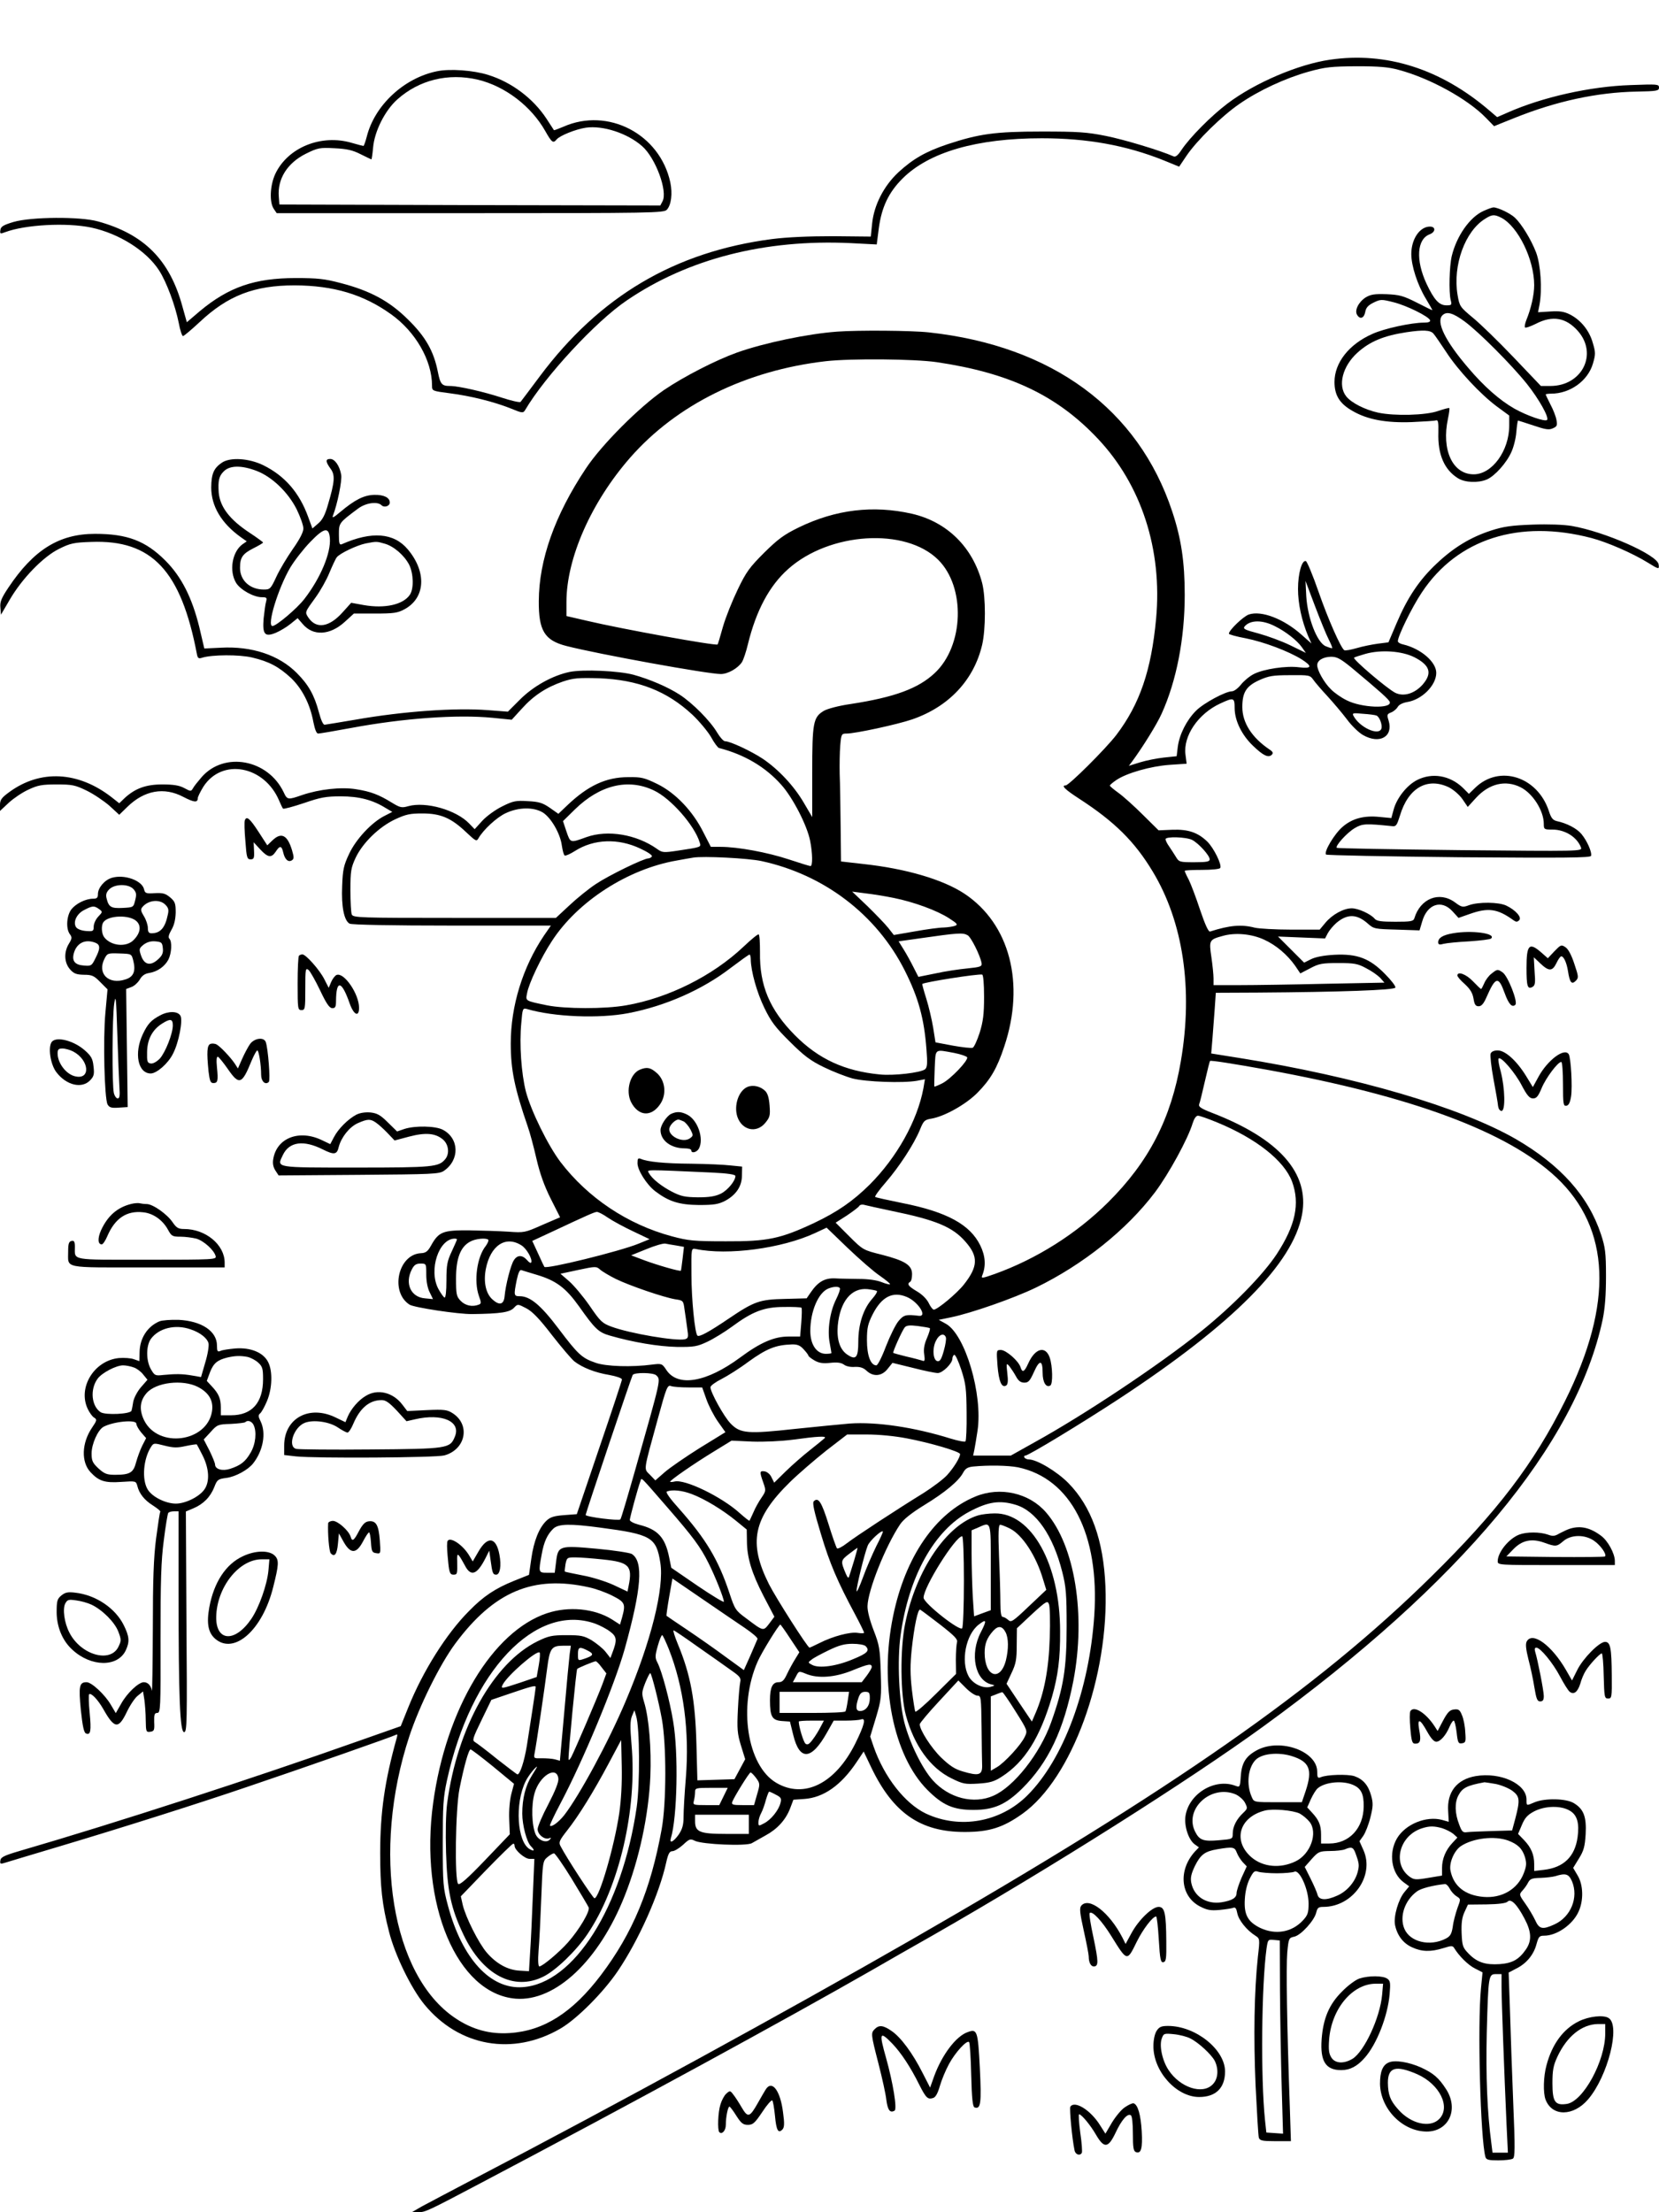 <?xml version="1.0" standalone="no"?>
<!DOCTYPE svg PUBLIC "-//W3C//DTD SVG 20010904//EN"
 "http://www.w3.org/TR/2001/REC-SVG-20010904/DTD/svg10.dtd">
<svg version="1.0" xmlns="http://www.w3.org/2000/svg"
 width="864pt" height="1152pt" viewBox="0 0 864 1152"
 preserveAspectRatio="xMidYMid meet">

<g transform="translate(0,1152) scale(0.1,-0.1)"
fill="#000000" stroke="none">
<path d="M6926 11209 c-165 -24 -390 -120 -533 -228 -85 -64 -196 -176 -240
-242 -19 -29 -31 -38 -42 -33 -67 30 -256 87 -351 106 -100 20 -144 23 -335
23 -243 0 -326 -12 -490 -66 -113 -38 -180 -76 -256 -146 -76 -71 -127 -170
-137 -267 l-7 -68 -197 2 c-129 0 -239 -5 -318 -15 -505 -66 -897 -297 -1209
-715 -51 -69 -97 -129 -100 -133 -4 -4 -48 6 -97 22 -95 31 -225 61 -271 61
-42 0 -50 9 -63 75 -21 106 -64 182 -154 270 -96 96 -197 151 -352 191 -83 22
-120 26 -234 26 -213 0 -349 -47 -499 -172 l-68 -58 -23 82 c-66 243 -200 377
-440 443 -93 26 -348 24 -440 -3 -53 -16 -66 -24 -68 -42 -3 -20 -1 -21 25
-11 104 39 319 51 448 24 145 -31 288 -121 354 -224 38 -59 84 -182 102 -273
7 -38 17 -68 22 -68 5 0 44 33 87 73 147 138 284 191 495 191 202 -1 357 -47
501 -150 128 -91 214 -241 214 -372 0 -28 1 -28 93 -40 108 -14 226 -43 317
-79 60 -25 65 -25 75 -8 104 176 368 462 530 571 319 217 720 319 1165 298
l136 -7 11 86 c15 109 51 185 123 257 138 138 387 210 726 210 237 0 439 -37
632 -114 l83 -34 39 58 c54 79 183 206 275 269 101 70 239 134 361 168 87 24
117 27 249 28 116 0 166 -4 220 -19 161 -43 358 -151 453 -249 l43 -44 107 43
c217 87 429 133 634 137 108 2 118 4 118 21 0 18 -8 18 -147 13 -212 -7 -460
-63 -641 -143 l-55 -24 -41 35 c-252 216 -537 307 -830 264z"/>
<path d="M2276 11149 c-172 -35 -325 -177 -366 -341 -7 -27 -15 -48 -17 -48
-3 0 -30 7 -61 16 -159 47 -333 -24 -398 -161 -28 -60 -32 -148 -8 -183 l15
-22 1008 0 c947 0 1009 1 1024 18 23 25 30 84 18 142 -54 252 -325 393 -557
290 -26 -11 -48 -19 -49 -18 -1 2 -19 29 -39 60 -69 105 -181 190 -304 228
-76 24 -199 33 -266 19z m213 -44 c141 -34 277 -137 351 -268 34 -60 41 -65
59 -43 17 20 99 53 152 61 89 13 217 -29 293 -96 70 -61 135 -236 106 -288
l-11 -21 -992 2 -992 3 -3 40 c-8 94 45 177 142 225 61 30 71 32 148 28 64 -3
95 -10 136 -31 30 -15 55 -27 56 -27 2 0 6 28 9 61 7 85 62 194 126 251 114
102 265 139 420 103z"/>
<path d="M7725 10421 c-70 -32 -138 -128 -164 -233 -13 -54 -16 -189 -6 -230
7 -26 5 -28 -22 -28 -38 0 -64 28 -104 113 -57 123 -50 232 17 257 31 12 32
40 1 40 -53 0 -97 -65 -97 -143 0 -61 32 -160 75 -231 19 -32 35 -60 35 -61 0
-2 -36 16 -81 39 -71 36 -91 41 -158 44 -63 2 -82 -1 -109 -17 -37 -24 -59
-68 -44 -91 15 -25 36 -17 42 15 4 23 15 35 43 49 37 18 42 18 105 2 68 -17
183 -74 190 -94 2 -8 -9 -12 -31 -12 -67 0 -209 -31 -270 -59 -122 -54 -197
-150 -197 -250 0 -70 27 -113 94 -151 77 -45 175 -63 309 -58 62 3 118 6 126
9 11 3 13 -10 12 -63 -4 -114 31 -195 103 -239 36 -22 103 -25 149 -6 42 18
104 87 129 145 11 24 23 71 25 103 3 33 7 59 9 59 2 0 38 -12 81 -26 62 -21
81 -24 101 -14 21 9 23 15 18 43 -3 18 -17 54 -31 80 -14 27 -25 51 -25 53 0
2 13 4 28 4 99 0 192 67 218 157 14 48 14 58 -1 108 -18 64 -62 118 -118 147
-32 16 -54 19 -103 16 l-64 -4 8 41 c14 80 6 206 -18 270 -26 68 -76 149 -111
182 -25 23 -89 53 -111 53 -7 0 -31 -9 -53 -19z m94 -35 c87 -46 171 -217 171
-351 0 -50 -16 -121 -41 -182 -7 -18 -10 -35 -7 -38 3 -4 29 5 57 19 87 45
157 32 219 -38 105 -120 21 -286 -144 -286 l-49 0 -143 150 c-79 83 -175 176
-212 206 -66 55 -69 59 -79 118 -26 154 39 333 144 397 36 23 48 23 84 5z
m-190 -541 c73 -54 241 -222 323 -324 62 -78 117 -175 105 -188 -11 -10 -104
22 -170 59 -77 44 -159 116 -241 213 -120 140 -168 239 -134 273 22 22 55 13
117 -33z m-164 -62 c9 -10 38 -53 66 -95 62 -96 180 -222 265 -285 l64 -47 0
-52 c0 -131 -89 -254 -185 -254 -110 0 -169 127 -134 290 6 28 9 53 7 55 -2 2
-28 -5 -58 -15 -64 -23 -227 -27 -312 -9 -69 15 -140 51 -167 85 -45 57 -19
157 58 227 65 59 138 89 256 107 88 13 124 11 140 -7z"/>
<path d="M4360 9793 c-153 -11 -382 -59 -522 -109 -109 -39 -275 -124 -380
-195 -127 -87 -326 -286 -407 -409 -162 -243 -244 -476 -245 -690 -1 -154 30
-205 144 -234 163 -42 736 -146 804 -146 37 0 89 30 110 62 8 13 22 55 31 93
43 176 112 305 210 392 215 192 611 217 781 48 144 -143 134 -448 -18 -590
-85 -80 -209 -126 -437 -161 -63 -9 -123 -25 -141 -36 -55 -33 -60 -62 -60
-320 l0 -233 -44 75 c-51 87 -131 173 -214 229 -59 39 -169 91 -196 91 -8 0
-26 20 -41 45 -36 61 -128 154 -196 198 -62 40 -156 80 -239 103 -78 21 -262
29 -333 15 -91 -19 -192 -76 -261 -146 l-61 -61 -105 8 c-170 13 -439 -6 -685
-49 -82 -14 -156 -26 -164 -27 -8 -1 -19 23 -30 64 -24 91 -55 145 -115 205
-93 94 -235 141 -396 132 l-86 -4 -26 111 c-38 154 -93 263 -177 347 -103 103
-199 139 -366 139 -187 0 -320 -83 -452 -281 -36 -54 -44 -74 -41 -103 l3 -37
45 77 c65 112 176 226 258 266 58 29 77 33 167 36 316 12 468 -149 551 -587 4
-19 9 -22 27 -16 51 16 193 17 260 1 89 -21 139 -48 203 -107 58 -56 99 -136
116 -229 8 -39 16 -60 25 -60 8 0 85 13 171 29 273 51 554 71 737 53 l100 -10
53 58 c61 68 127 111 214 141 55 18 79 20 188 17 203 -8 353 -66 486 -190 36
-34 80 -87 97 -116 16 -30 35 -55 41 -57 132 -34 242 -98 326 -193 58 -65 133
-209 149 -290 13 -65 14 -132 2 -132 -5 0 -57 16 -114 35 -109 36 -264 65
-354 65 l-51 0 -39 76 c-55 110 -144 204 -239 251 -68 33 -83 37 -152 36 -116
0 -210 -44 -319 -148 l-45 -43 -44 31 c-38 26 -56 32 -115 35 -62 4 -77 1
-133 -27 -35 -17 -82 -51 -104 -75 l-40 -44 -29 30 c-67 70 -225 115 -316 90
-35 -10 -43 -8 -86 18 -68 42 -110 58 -186 70 -78 13 -192 0 -281 -30 -75 -26
-78 -26 -97 15 -82 171 -309 213 -427 78 -19 -22 -40 -48 -45 -58 -10 -17 -12
-17 -45 1 -26 14 -56 19 -115 19 -86 0 -142 -21 -197 -72 l-27 -26 -38 30
c-175 137 -373 147 -535 28 -40 -29 -48 -41 -48 -66 l0 -32 46 43 c25 23 71
54 102 68 49 23 70 27 147 27 81 0 96 -3 156 -32 37 -18 90 -54 119 -79 l51
-47 42 41 c89 87 192 105 292 52 56 -29 75 -31 75 -6 0 6 13 33 29 59 97 151
318 110 395 -73 8 -19 17 -38 20 -41 4 -3 52 10 109 29 87 30 115 35 192 35
94 0 165 -18 234 -61 l34 -20 -41 -21 c-67 -34 -149 -122 -184 -198 -28 -59
-33 -82 -36 -166 -5 -108 10 -182 39 -197 11 -6 223 -10 533 -10 l515 0 -36
-52 c-111 -165 -173 -367 -173 -562 0 -138 20 -233 88 -431 12 -33 32 -109 46
-170 18 -77 40 -139 74 -207 l49 -97 -93 -40 c-90 -40 -94 -41 -176 -35 -46 3
-137 6 -204 7 -137 1 -159 -7 -199 -79 -17 -31 -28 -39 -53 -40 -119 -6 -162
-202 -59 -268 24 -15 253 -50 327 -49 148 2 196 9 218 34 18 19 19 19 63 -4
32 -17 68 -54 134 -140 50 -64 102 -125 117 -137 42 -32 107 -58 181 -70 38
-7 67 -17 66 -24 0 -6 -53 -166 -118 -356 l-117 -345 -66 -5 c-52 -4 -72 -10
-92 -29 -38 -36 -66 -105 -79 -198 l-12 -84 -80 -32 c-96 -39 -158 -80 -232
-156 -118 -118 -241 -314 -317 -503 l-39 -97 -216 -76 c-553 -196 -1268 -428
-1766 -573 -82 -24 -101 -33 -103 -50 -3 -19 0 -20 25 -12 15 5 143 43 283 85
325 97 732 226 975 309 305 103 764 264 777 272 8 5 9 0 4 -17 -62 -222 -86
-385 -86 -599 0 -177 10 -269 46 -409 30 -120 115 -295 184 -379 180 -220 462
-270 710 -125 85 50 221 186 297 298 109 161 217 402 253 568 10 44 17 57 32
57 10 0 35 15 55 33 33 31 38 33 62 21 39 -19 270 -29 297 -12 12 7 44 25 71
40 61 33 105 81 128 141 l17 45 57 4 c100 7 191 71 271 190 l38 57 40 -84
c114 -237 256 -335 486 -335 128 0 200 23 301 95 257 183 452 716 432 1185
-10 239 -73 415 -193 537 -59 60 -164 123 -206 123 -9 0 -20 5 -23 10 -3 6 -1
10 5 10 16 0 290 166 490 297 592 389 904 703 951 958 40 216 -119 395 -469
530 -57 22 -71 32 -67 44 4 9 17 63 30 120 13 57 25 105 27 106 5 4 114 -13
298 -46 752 -137 1251 -322 1505 -560 283 -266 299 -656 46 -1164 -162 -326
-353 -577 -698 -916 -591 -582 -1345 -1108 -2708 -1891 -646 -371 -1535 -857
-2270 -1241 -126 -66 -252 -133 -280 -148 l-50 -29 34 0 c36 0 49 6 331 155
778 410 1581 848 2030 1105 74 43 216 124 315 180 619 354 1338 809 1725 1090
1029 748 1629 1469 1767 2120 12 60 17 127 17 225 0 122 -4 150 -26 217 -66
200 -211 361 -443 496 -289 166 -829 325 -1443 423 l-144 23 6 71 c3 38 8 109
12 158 l6 87 217 1 c432 3 714 13 718 26 3 7 -22 39 -54 71 -79 81 -144 106
-263 100 -54 -3 -98 -11 -122 -23 l-36 -18 -68 68 -68 68 122 -5 123 -5 14 27
c8 15 28 39 45 54 57 48 106 47 163 -3 31 -28 37 -29 151 -32 l119 -4 14 47
c26 90 100 115 157 53 l32 -35 57 20 c98 35 146 28 229 -32 14 -10 20 -10 30
0 15 15 -19 53 -67 76 -40 19 -145 20 -195 2 -32 -12 -38 -11 -74 16 -81 58
-179 19 -210 -84 -5 -16 -19 -18 -99 -18 -74 0 -97 3 -108 16 -20 24 -85 54
-119 54 -43 0 -102 -33 -137 -75 l-30 -36 -149 0 c-82 0 -167 5 -189 10 -69
18 -130 13 -233 -20 -8 -3 -26 36 -52 113 -21 64 -48 135 -59 157 -12 22 -21
43 -21 46 0 3 40 5 89 5 50 0 93 4 96 10 10 16 -34 105 -68 138 -49 47 -99 64
-181 61 l-72 -3 -82 81 c-45 45 -103 97 -127 114 -25 18 -45 35 -45 38 0 3 16
17 34 29 53 36 178 72 277 79 l89 6 -6 47 c-13 97 66 213 180 266 71 33 76 32
76 -23 0 -65 37 -141 96 -197 53 -51 80 -64 98 -46 8 9 5 16 -14 28 -91 62
-140 139 -140 220 0 76 20 109 88 140 49 22 71 26 161 26 98 1 104 0 120 -23
9 -13 42 -52 73 -85 31 -34 77 -88 102 -121 24 -33 63 -71 85 -83 86 -49 158
-8 133 75 -10 31 -8 35 13 43 13 5 28 18 34 28 6 12 26 22 49 26 77 12 152 87
152 152 0 57 -80 126 -172 148 -16 3 -28 11 -28 17 0 27 74 178 125 254 185
279 507 382 884 283 80 -21 212 -78 293 -128 58 -36 60 -36 56 -9 -7 50 -280
170 -452 200 -42 7 -121 10 -205 7 -110 -4 -151 -10 -216 -31 -107 -35 -194
-88 -282 -171 -91 -85 -153 -178 -209 -310 l-43 -101 -55 -7 c-30 -4 -80 -14
-110 -23 -31 -9 -60 -14 -65 -11 -18 12 -84 160 -135 307 -29 84 -59 155 -65
157 -21 7 -41 -65 -41 -145 0 -76 19 -165 53 -246 l17 -38 -52 46 c-92 82
-208 127 -274 105 -29 -10 -104 -82 -104 -100 0 -4 39 -15 88 -24 95 -19 222
-67 290 -109 58 -37 55 -50 -12 -42 -67 9 -185 -9 -236 -35 -22 -11 -52 -36
-67 -55 -15 -19 -36 -35 -47 -35 -33 0 -147 -61 -187 -101 -49 -49 -86 -122
-95 -187 l-6 -50 -67 -7 c-36 -4 -92 -15 -124 -25 l-58 -18 16 21 c58 79 131
197 155 251 77 170 120 390 120 618 0 171 -18 293 -65 434 -176 533 -625 863
-1267 933 -89 10 -369 12 -478 4z m519 -159 c379 -56 626 -173 838 -398 227
-240 337 -578 304 -937 -25 -270 -85 -445 -207 -606 -56 -73 -247 -263 -264
-263 -25 0 -4 -21 70 -69 185 -120 289 -223 383 -379 159 -263 211 -612 147
-987 -51 -301 -167 -525 -379 -736 -165 -164 -373 -295 -590 -373 -65 -23 -72
-24 -66 -9 21 51 17 103 -10 158 -53 108 -173 174 -405 220 -74 15 -138 29
-142 32 -4 2 20 36 55 76 70 81 146 197 178 274 19 47 24 52 61 58 68 12 179
74 239 135 68 69 102 128 139 240 110 328 29 639 -207 796 -112 74 -305 131
-529 155 l-114 13 -2 185 c-1 103 -3 224 -5 271 -1 47 0 113 3 148 5 60 7 62
33 62 46 0 267 48 342 74 191 66 321 205 364 388 19 83 19 247 0 322 -49 187
-183 319 -367 361 -201 45 -395 22 -587 -71 -78 -38 -109 -61 -181 -132 -76
-76 -94 -100 -138 -192 -28 -58 -63 -145 -77 -194 -14 -50 -26 -91 -28 -92
-10 -8 -497 80 -679 123 l-108 25 0 73 c0 228 129 520 332 752 242 276 603
454 1018 502 133 15 462 12 579 -5z m2040 -1442 c12 -24 21 -45 19 -47 -2 -2
-17 3 -34 10 -45 19 -94 147 -101 260 l-4 80 49 -130 c27 -71 59 -150 71 -173z
m-279 67 c55 -27 115 -74 139 -108 l22 -31 -80 39 c-45 22 -119 49 -166 62
-72 19 -83 24 -73 37 29 34 92 35 158 1z m727 -162 c81 -42 93 -83 42 -142
-42 -47 -98 -64 -142 -43 -42 21 -223 175 -215 183 2 3 29 11 59 20 82 23 191
15 256 -18z m-328 -54 c146 -122 196 -166 199 -179 9 -36 -147 -30 -224 9 -29
14 -66 40 -83 58 -35 34 -71 98 -71 125 0 25 30 43 72 44 31 0 49 -10 107 -57z
m129 -249 c16 -5 33 -50 26 -69 -15 -38 -113 7 -145 67 -8 15 -3 16 49 11 31
-2 63 -6 70 -9z m-3763 -390 c88 -41 212 -182 239 -271 8 -25 10 -24 -116 -43
-73 -11 -80 -10 -107 10 -107 75 -256 100 -366 61 -86 -31 -84 -32 -105 29
l-18 54 62 61 c130 127 277 163 411 99z m-578 -115 c43 -27 91 -110 99 -172 4
-26 10 -50 15 -52 4 -3 29 8 54 24 98 62 224 67 340 12 37 -17 64 -35 60 -41
-3 -5 -12 -10 -18 -10 -25 0 -207 -89 -273 -133 -38 -25 -101 -76 -139 -112
l-70 -65 -528 0 c-493 0 -528 1 -535 18 -4 9 -7 67 -7 127 0 99 3 116 27 168
37 78 121 160 205 200 58 27 79 31 143 31 94 0 149 -23 226 -96 52 -49 56 -51
66 -33 25 44 96 110 143 131 66 31 144 32 192 3z m3382 -143 c34 -18 91 -81
91 -101 0 -12 -16 -15 -80 -15 -76 0 -80 1 -96 28 -9 15 -25 39 -35 54 -11 15
-19 32 -19 38 0 15 107 12 139 -4z m-2243 -110 c327 -71 600 -280 746 -570 71
-141 101 -249 113 -411 6 -73 4 -93 -7 -103 -22 -18 -165 -35 -238 -27 -182
18 -317 80 -440 204 -131 132 -185 259 -182 433 0 48 -2 90 -7 92 -4 3 -40
-27 -80 -65 -160 -151 -390 -266 -609 -304 -111 -20 -320 -19 -414 0 -115 24
-111 22 -103 63 9 51 73 186 129 271 134 207 396 376 651 420 33 6 71 13 85
15 51 9 287 -3 356 -18z m689 -192 c104 -21 225 -65 288 -106 42 -27 47 -33
31 -39 -11 -4 -37 -8 -59 -9 -22 0 -89 -9 -150 -20 l-110 -19 -29 37 c-16 20
-65 71 -108 113 l-80 76 69 -9 c37 -4 104 -15 148 -24z m384 -194 c18 -9 66
-106 73 -145 3 -18 -5 -21 -74 -28 -42 -4 -117 -15 -166 -26 l-89 -18 -26 51
c-14 28 -37 70 -51 92 l-26 42 113 16 c196 28 221 30 246 16z m1544 -23 c62
-28 121 -78 162 -136 l27 -40 52 27 c45 24 62 27 146 27 83 0 101 -3 145 -27
28 -14 60 -37 73 -50 l22 -25 -307 -6 c-170 -4 -370 -7 -445 -7 l-138 0 0 35
c0 19 -5 68 -11 110 -13 88 -12 92 58 111 65 19 151 11 216 -19z m-2673 -104
c1 -60 31 -170 71 -252 35 -72 57 -101 133 -176 73 -73 108 -99 176 -132 47
-23 114 -49 150 -59 70 -18 263 -25 336 -12 l41 8 -8 -48 c-32 -169 -138 -359
-280 -501 -88 -87 -168 -142 -290 -200 -175 -82 -242 -96 -459 -95 -166 0
-195 3 -281 26 -231 62 -438 201 -580 387 -65 86 -153 265 -180 366 -24 94
-35 249 -24 359 6 74 8 77 28 72 142 -42 377 -51 529 -22 193 37 386 122 534
236 49 37 92 68 97 69 4 1 7 -11 7 -26z m1215 -194 c0 -90 -5 -129 -23 -187
-13 -40 -29 -75 -36 -78 -8 -3 -54 2 -104 11 l-90 17 -12 76 c-7 42 -23 111
-36 152 -13 41 -22 75 -21 76 13 10 286 53 312 49 6 -1 10 -47 10 -116z m-156
-292 c36 -7 66 -18 68 -23 6 -17 -86 -113 -129 -135 -22 -11 -41 -19 -42 -17
-1 2 0 45 2 96 5 104 -3 98 101 79z m1370 -362 c204 -84 349 -199 390 -308 42
-115 18 -228 -80 -378 -72 -109 -231 -271 -394 -402 -218 -175 -607 -434 -866
-577 l-125 -70 -98 0 -98 0 6 28 c3 15 11 61 17 102 28 189 -64 499 -164 556
l-38 21 63 13 c107 22 327 99 443 155 245 119 473 301 620 496 72 96 172 279
196 359 8 25 18 40 28 40 9 0 54 -16 100 -35z m-1694 -461 c229 -47 316 -83
383 -160 68 -77 66 -129 -8 -223 -36 -46 -138 -131 -157 -131 -5 0 -17 15 -26
34 -10 21 -34 45 -61 61 -46 27 -54 39 -36 50 6 3 10 21 10 40 0 47 -37 70
-157 101 -97 24 -99 25 -170 96 l-71 71 58 37 c31 21 61 43 65 50 4 7 16 9 29
5 11 -3 75 -17 141 -31z m-1479 -35 c25 -17 84 -49 131 -71 l86 -41 -59 -24
c-96 -39 -480 -134 -489 -120 -1 1 -16 32 -32 68 l-31 67 97 45 c194 91 226
105 239 106 7 1 34 -13 58 -30z m1417 -303 c31 -22 55 -41 52 -44 -2 -2 -23 3
-45 12 -26 10 -70 16 -118 16 -42 1 -98 1 -124 3 -53 2 -88 -18 -125 -72 l-22
-32 -113 -3 c-132 -3 -159 -12 -295 -104 -102 -69 -152 -96 -161 -87 -13 13
-31 188 -31 318 -1 137 -1 137 22 133 167 -35 450 3 622 83 l60 28 110 -106
c61 -58 136 -124 168 -145z m-2203 190 c0 -2 -12 -30 -27 -62 -24 -51 -28 -71
-28 -152 0 -57 -4 -91 -10 -89 -5 2 -20 23 -33 47 -50 97 3 259 86 260 6 0 12
-2 12 -4z m163 -2 c3 -4 -3 -18 -13 -32 -46 -57 -63 -183 -36 -260 13 -36 13
-41 -1 -46 -33 -13 -70 -5 -94 20 -22 23 -24 34 -24 117 0 104 23 164 73 191
28 16 84 21 95 10z m174 -30 c25 -16 56 -69 50 -87 -2 -7 -11 -2 -22 11 -25
28 -51 28 -69 -1 -16 -24 -43 -129 -48 -187 -4 -43 -26 -50 -62 -18 -35 30
-49 90 -36 159 24 124 104 177 187 123z m806 0 l39 -7 -7 -61 c-4 -34 -8 -62
-9 -63 -5 -5 -123 29 -190 54 l-69 26 79 32 c43 18 88 31 99 29 11 -2 37 -7
58 -10z m-1303 -152 c0 -35 7 -71 18 -92 l17 -35 -42 4 c-74 6 -106 78 -68
151 12 23 22 30 45 30 30 0 30 0 30 -58z m987 -22 c74 -36 250 -96 310 -106
41 -6 42 -7 48 -53 4 -25 10 -69 14 -98 7 -46 6 -52 -12 -57 -45 -11 -288 30
-384 66 -46 17 -57 27 -112 108 -34 49 -82 106 -107 128 l-45 39 93 20 c89 19
94 19 113 2 11 -10 48 -32 82 -49z m-410 21 c100 -30 150 -68 218 -163 84
-119 102 -136 161 -153 121 -35 253 -57 349 -59 90 -1 106 2 159 27 32 15 89
50 126 77 108 80 169 104 272 104 47 1 89 -1 92 -4 3 -3 2 -38 -1 -78 l-6 -72
-61 0 c-74 0 -146 -31 -251 -109 -176 -130 -324 -155 -384 -66 -23 35 -25 35
-75 29 -104 -14 -239 -10 -293 9 -73 25 -92 43 -194 178 -92 122 -148 169
-202 169 -31 0 -32 4 -16 84 8 38 16 55 24 52 7 -2 44 -14 82 -25z m1577 -69
c3 -5 -6 -31 -20 -59 -32 -64 -46 -160 -33 -226 5 -27 9 -51 9 -53 0 -2 -13
-4 -29 -4 -48 0 -81 48 -81 119 0 102 42 200 94 221 27 11 54 12 60 2z m193
-15 c3 -4 -8 -22 -25 -41 -46 -52 -72 -133 -72 -222 0 -84 -12 -98 -56 -69
-40 26 -57 79 -51 152 12 126 71 198 155 190 24 -3 46 -7 49 -10z m156 -31
c59 -25 109 -104 62 -98 -67 8 -79 5 -106 -28 -15 -18 -44 -77 -65 -131 -21
-56 -43 -99 -50 -99 -30 0 -49 52 -49 131 0 65 5 85 30 135 47 92 105 121 178
90z m119 -162 c4 -2 -3 -25 -14 -51 -14 -32 -19 -58 -15 -85 5 -34 3 -39 -11
-33 -10 3 -46 13 -82 21 -36 9 -66 17 -68 19 -4 4 46 116 60 133 9 10 25 12
67 7 31 -4 59 -9 63 -11z m84 -48 c3 -8 -2 -40 -11 -71 -12 -43 -20 -56 -33
-53 -23 4 -28 68 -7 107 16 33 42 41 51 17z m-741 -62 c14 -15 25 -30 25 -33
0 -4 14 -15 31 -25 24 -14 44 -17 83 -13 36 4 57 1 71 -9 11 -9 36 -14 57 -12
27 1 44 -4 61 -20 35 -33 80 -29 110 10 l25 31 106 -26 c58 -15 116 -27 130
-27 25 0 76 50 76 75 0 8 4 16 9 20 6 3 22 -32 37 -77 24 -74 27 -99 28 -225
1 -78 -2 -145 -6 -149 -4 -4 -38 3 -75 14 -188 59 -387 89 -528 79 -44 -4
-172 -16 -285 -28 -246 -27 -285 -24 -335 28 -35 36 -105 163 -105 189 0 8 26
27 58 43 31 16 95 56 140 90 96 69 142 87 225 90 29 1 44 -5 62 -25z m-767
-136 c24 -24 26 -12 -110 -493 -39 -137 -73 -253 -77 -257 -7 -9 -181 13 -181
23 0 9 238 717 245 729 9 14 108 13 123 -2z m168 -63 l71 0 22 -62 c12 -34 39
-86 60 -116 l39 -55 -135 -83 c-73 -46 -156 -103 -182 -126 l-48 -42 -28 29
c-33 34 -36 11 41 292 45 165 50 177 69 170 11 -4 52 -7 91 -7z m1136 -265
c122 -23 278 -69 278 -82 0 -18 -32 -70 -67 -109 -20 -22 -75 -63 -122 -93
-138 -85 -352 -225 -400 -262 -24 -19 -48 -31 -52 -27 -4 5 -24 61 -44 126
-36 115 -53 143 -77 119 -8 -8 2 -54 37 -169 46 -154 86 -248 180 -423 25 -47
45 -88 45 -92 0 -4 -15 -4 -34 -1 -39 6 -129 -18 -198 -53 -26 -13 -50 -24
-52 -24 -10 0 -175 259 -211 330 -109 217 -83 344 110 533 44 43 129 116 188
163 l109 84 103 0 c63 0 145 -8 207 -20z m-427 1 c-6 -5 -39 -33 -75 -61 -36
-28 -93 -78 -127 -111 l-61 -60 -14 28 c-7 16 -23 29 -36 31 -26 4 -27 -2 -7
-58 15 -42 14 -45 -9 -79 -14 -20 -33 -54 -42 -76 -10 -22 -19 -42 -21 -44 -1
-2 -24 16 -51 40 -94 85 -286 178 -339 164 -12 -3 -23 -3 -23 -1 0 8 124 94
224 155 l96 59 108 -5 c63 -2 150 2 212 10 130 18 177 20 165 8z m1007 -152
c275 -58 425 -349 397 -771 -26 -388 -161 -750 -348 -937 -140 -140 -352 -178
-529 -95 -109 52 -217 190 -272 348 l-18 53 30 99 c28 94 29 106 25 234 -4
123 -7 143 -37 220 -20 52 -33 101 -32 127 2 81 93 310 169 424 17 26 58 59
126 101 110 67 180 126 203 169 11 21 23 29 51 32 81 8 184 6 235 -4z m-1826
-209 c132 -152 172 -205 214 -290 34 -67 80 -183 80 -201 0 -5 -62 32 -137 83
l-137 94 -11 54 c-21 105 -60 146 -157 170 -27 7 -48 18 -48 25 0 11 42 167
56 204 6 17 -5 28 140 -139z m126 70 c67 -25 161 -82 232 -140 l55 -45 1 -59
c0 -87 25 -168 87 -288 l56 -107 -27 -36 c-31 -40 -29 -41 -119 27 -56 41 -60
47 -88 132 -58 175 -123 282 -261 438 -48 53 -73 88 -65 91 27 11 79 6 129
-13z m-476 -175 c266 -35 292 -50 313 -183 21 -132 -48 -409 -181 -722 -90
-213 -241 -491 -320 -593 -29 -36 -65 -63 -74 -54 -2 2 22 54 55 116 118 223
282 617 335 806 87 314 98 454 36 493 -11 6 -93 19 -182 27 -196 18 -202 16
-212 -69 l-7 -56 -40 0 c-45 0 -45 2 -28 95 12 68 30 105 61 135 27 25 88 26
244 5z m1438 -96 c-20 -41 -52 -114 -70 -164 -18 -49 -33 -81 -33 -70 -1 22
41 194 58 236 9 24 71 82 79 74 2 -1 -13 -36 -34 -76z m-116 -76 c-12 -38 -23
-75 -26 -83 -3 -10 -8 -6 -17 15 -28 66 -27 69 17 103 23 18 43 32 44 32 1 0
-7 -30 -18 -67z m-1306 6 c134 -14 153 -33 132 -137 l-6 -30 -72 34 c-39 18
-111 41 -161 50 -49 10 -91 18 -93 20 -2 1 0 18 3 38 7 35 9 36 51 36 24 0 90
-5 146 -11z m735 -355 c40 -27 71 -53 68 -59 -2 -5 -19 -44 -37 -86 l-34 -76
-95 69 c-51 38 -141 101 -199 140 -58 39 -107 72 -109 74 -1 2 5 46 14 98 l17
96 152 -104 c83 -57 183 -125 223 -152z m-809 210 c34 -7 89 -27 122 -44 65
-33 69 -42 50 -112 l-11 -38 -42 27 c-91 57 -226 70 -339 32 -283 -95 -525
-498 -592 -987 -73 -527 124 -995 430 -1020 207 -16 435 199 568 537 75 189
124 418 133 620 6 144 -7 306 -33 389 -13 44 -12 51 7 100 12 29 23 51 26 49
8 -8 44 -150 60 -239 24 -132 24 -436 -1 -573 -57 -315 -151 -542 -317 -761
-147 -194 -297 -290 -475 -301 -102 -7 -194 18 -282 77 -333 222 -438 869
-240 1469 53 160 159 374 239 482 202 272 407 358 697 293z m32 -189 c24 -9
59 -27 77 -41 36 -27 38 -44 11 -114 l-9 -24 -25 32 c-14 18 -47 44 -72 60
-41 24 -57 27 -132 27 -76 0 -93 -4 -151 -32 -229 -113 -418 -451 -470 -842
-7 -51 -9 -154 -6 -256 6 -201 25 -292 91 -430 99 -209 262 -295 416 -218 65
32 171 134 230 222 165 245 259 648 229 986 -8 91 -7 125 2 148 l13 31 9 -30
c19 -61 20 -353 3 -474 -76 -523 -327 -920 -594 -938 -168 -12 -315 148 -389
424 -25 93 -27 112 -27 324 0 197 2 238 22 330 124 568 461 925 772 815z
m1015 -77 l48 -72 -22 -36 c-12 -19 -31 -54 -42 -77 -15 -33 -25 -43 -44 -43
-32 0 -45 -27 -45 -94 0 -85 11 -104 61 -108 l43 -3 17 -69 c33 -137 95 -133
176 12 l35 62 63 0 c35 0 70 3 79 6 28 11 18 -29 -30 -126 -104 -208 -266
-289 -411 -204 -152 89 -200 399 -97 632 20 46 110 192 118 192 2 0 25 -32 51
-72z m-480 -44 c66 -46 144 -101 173 -122 46 -32 52 -40 47 -62 -3 -14 -9 -78
-12 -142 -5 -101 -3 -126 16 -188 l22 -71 -28 -52 -28 -52 -96 -3 -97 -3 -5
188 c-6 229 -30 361 -97 522 -16 39 -26 71 -22 71 4 0 61 -39 127 -86z m-152
-11 c78 -197 108 -431 89 -670 -7 -82 -12 -173 -12 -203 0 -43 -6 -64 -25 -93
-27 -38 -50 -50 -41 -19 33 108 40 443 12 607 -18 110 -59 263 -82 307 -13 25
-13 35 2 88 9 33 20 58 23 55 4 -2 19 -35 34 -72z m1025 15 c23 -23 11 -37
-65 -68 -87 -37 -177 -49 -213 -30 -23 12 -23 13 -4 27 10 9 50 30 89 49 54
26 82 34 125 34 31 0 61 -5 68 -12z m-1541 -40 c-3 -24 -16 -159 -28 -300
l-23 -257 -25 7 c-14 4 -45 6 -69 6 -41 -1 -43 -1 -38 25 9 43 54 350 66 446
13 102 23 115 83 115 l40 0 -6 -42z m95 16 c33 -17 29 -26 -19 -42 -33 -11
-33 -11 -33 24 0 38 8 41 52 18z m-256 -75 l-11 -62 -85 -29 c-100 -33 -104
-34 -91 -9 26 48 174 177 191 166 4 -2 2 -32 -4 -66z m327 -11 l25 -32 -22
-60 c-29 -76 -143 -342 -161 -376 -8 -14 -14 -19 -14 -10 -1 39 40 464 45 469
5 6 83 38 96 40 4 1 18 -13 31 -31z m1407 1 c0 -6 -12 -26 -26 -45 l-26 -34
-179 0 -180 0 16 29 c15 30 15 30 52 15 62 -26 152 -20 246 19 81 33 97 35 97
16z m-1750 -104 c0 -10 -31 -211 -46 -305 -14 -85 -36 -150 -49 -150 -3 0 -50
36 -105 79 -54 44 -107 84 -116 89 -16 9 -12 20 34 115 l51 105 103 35 c103
35 128 42 128 32z m1625 -72 c-4 -27 -9 -51 -12 -55 -2 -5 -80 -8 -174 -8
l-169 0 0 55 0 55 181 0 181 0 -7 -47z m115 13 c0 -38 -21 -66 -51 -66 -22 0
-24 21 -8 69 8 23 17 31 35 31 21 0 24 -5 24 -34z m-256 -148 c-9 -18 -27 -48
-41 -66 -19 -26 -28 -30 -38 -22 -11 9 -35 90 -35 115 0 3 29 5 65 5 l66 0
-17 -32z m-1049 -451 c-26 -174 -104 -442 -129 -442 -8 0 -147 213 -177 272
-10 19 -6 29 34 80 61 77 138 202 217 350 l65 122 3 -137 c2 -87 -3 -176 -13
-245z m-657 244 l109 -90 -14 -53 c-8 -31 -13 -85 -11 -132 l3 -78 -129 -135
c-94 -98 -132 -131 -140 -123 -19 19 -14 389 7 495 24 120 48 205 58 205 4 0
57 -40 117 -89z m202 -47 c-33 -52 -50 -120 -50 -198 0 -60 23 -148 45 -170
21 -21 19 -29 -5 -16 -67 36 -80 239 -22 355 13 27 51 75 59 75 1 0 -11 -21
-27 -46z m138 -16 c2 -18 -16 -63 -52 -133 -31 -58 -56 -117 -56 -130 0 -28
35 -56 59 -48 12 5 13 3 4 -7 -18 -19 -58 -4 -73 27 -21 46 -24 153 -6 215 26
92 116 146 124 76z m1030 3 c20 -28 21 -31 5 -85 l-16 -56 -59 0 c-53 0 -59 2
-54 18 12 29 88 152 95 152 4 0 17 -13 29 -29z m-170 -96 l-22 -45 -69 0 c-67
0 -69 1 -63 23 3 12 6 32 6 45 0 21 4 22 85 22 l85 0 -22 -45z m273 9 c26 -13
30 -19 24 -42 -9 -38 -50 -89 -86 -107 -28 -15 -29 -15 -29 6 0 11 6 33 14 47
8 15 19 46 25 70 7 23 14 42 17 42 3 0 19 -7 35 -16z m-141 -154 l0 -50 -118
0 c-138 0 -162 10 -162 66 l0 34 140 0 140 0 0 -50z m-1220 -112 c0 -22 53
-68 78 -68 l25 0 -8 -192 c-4 -106 -10 -238 -14 -293 l-6 -100 -49 3 c-61 3
-121 36 -171 94 -42 49 -109 182 -125 248 l-10 45 132 137 c73 75 136 137 141
137 4 1 7 -4 7 -11z m297 -171 c45 -74 85 -141 89 -150 7 -20 -48 -114 -108
-182 -45 -51 -133 -125 -149 -125 -6 0 -8 32 -4 83 4 45 10 168 14 274 7 187
8 192 32 212 13 11 29 20 34 20 6 0 47 -59 92 -132z"/>
<path d="M3333 5950 c-52 -21 -76 -111 -46 -170 38 -73 105 -78 151 -10 35 51
27 123 -17 162 -33 29 -51 33 -88 18z"/>
<path d="M3893 5860 c-46 -19 -72 -96 -53 -155 24 -71 99 -88 145 -33 24 29
27 38 23 90 -3 41 -10 65 -24 78 -24 23 -62 32 -91 20z"/>
<path d="M3494 5719 c-23 -12 -54 -59 -54 -84 0 -54 54 -95 126 -95 19 0 34
-4 34 -10 0 -18 29 -11 40 9 27 51 -6 148 -60 176 -33 17 -56 18 -86 4z m67
-39 c10 -6 26 -25 35 -42 15 -30 15 -32 -2 -45 -39 -29 -121 14 -107 55 6 19
32 42 46 42 4 0 17 -5 28 -10z"/>
<path d="M3320 5463 c0 -37 48 -112 92 -146 71 -54 125 -71 228 -72 79 0 102
4 137 22 57 31 87 76 87 132 l1 46 -60 6 c-33 4 -125 8 -205 9 -142 1 -227 10
-262 25 -15 6 -18 2 -18 -22z m388 -49 c82 -4 122 -10 122 -18 0 -25 -40 -74
-76 -92 -29 -14 -60 -19 -119 -19 -68 1 -88 5 -135 29 -56 29 -105 68 -121 98
-10 18 -27 18 329 2z"/>
<path d="M5195 4408 c7 -83 22 -117 45 -103 9 5 11 25 6 64 -6 54 -5 55 12 35
9 -12 25 -36 34 -53 12 -22 24 -31 43 -31 21 0 29 9 50 56 29 65 45 63 45 -5
0 -49 18 -79 40 -66 14 8 12 101 -3 145 -22 64 -76 50 -112 -30 -20 -45 -31
-50 -40 -20 -10 33 -76 90 -102 90 -24 0 -24 0 -18 -82z"/>
<path d="M5080 3727 c-209 -86 -366 -315 -429 -624 -73 -354 1 -725 179 -904
80 -80 135 -104 240 -104 106 0 169 28 254 112 136 135 216 304 266 560 66
344 8 704 -142 877 -88 102 -240 136 -368 83z m209 -43 c106 -31 195 -159 243
-349 20 -78 23 -116 23 -285 0 -219 -16 -318 -81 -500 -58 -162 -193 -334
-300 -381 -103 -46 -232 -13 -316 80 -55 61 -120 193 -148 301 -28 109 -38
323 -20 453 42 307 175 548 358 645 98 52 158 61 241 36z"/>
<path d="M5095 3629 c-164 -48 -325 -285 -381 -564 -27 -132 -25 -372 4 -478
43 -157 127 -274 238 -328 59 -29 70 -31 138 -27 61 4 83 10 123 36 120 77
199 203 262 417 31 109 43 199 42 340 0 350 -149 617 -341 614 -30 0 -68 -5
-85 -10z m65 -272 l0 -222 -44 -16 -43 -16 -7 105 c-3 58 -6 159 -6 224 l0
119 33 14 c70 31 67 40 67 -208z m100 203 c65 -33 137 -143 173 -267 l16 -52
-91 -86 c-83 -79 -92 -85 -107 -71 -10 9 -23 16 -29 16 -8 0 -12 24 -12 73 0
41 -3 149 -7 240 -5 127 -3 167 6 167 6 0 29 -9 51 -20z m-240 -272 c0 -128
-4 -239 -9 -247 -12 -18 -201 131 -201 159 0 56 166 320 201 320 5 0 9 -97 9
-232z m447 -298 c-5 -161 -29 -287 -74 -391 l-19 -44 -66 98 -66 99 26 56 c23
48 27 71 27 145 l1 88 79 74 c74 68 81 71 88 51 5 -11 7 -91 4 -176z m-572 71
c77 -60 94 -78 89 -93 -3 -11 -6 -52 -6 -92 l1 -73 -103 -102 c-57 -57 -106
-99 -109 -94 -3 5 -11 56 -18 114 -9 79 -9 130 -1 209 13 120 32 212 44 208 4
-2 50 -36 103 -77z m213 -41 c-59 -114 -30 -253 57 -272 18 -4 17 -6 -6 -12
-39 -11 -94 16 -115 56 -41 77 -14 215 52 267 42 33 45 25 12 -39z m129 0 c16
-31 16 -87 2 -145 -29 -115 -111 -87 -111 38 0 48 12 78 45 115 26 28 47 25
64 -8z m-147 -330 c19 0 20 -7 22 -165 1 -91 2 -182 3 -202 0 -47 -19 -52
-100 -28 -42 12 -68 29 -114 73 -52 51 -111 143 -111 173 0 6 45 60 101 120
l100 108 40 -40 c21 -21 48 -39 59 -39z m199 -82 c63 -100 63 -101 48 -132
-19 -42 -106 -136 -146 -159 l-31 -18 0 194 0 193 28 11 c15 6 29 11 32 11 3
1 34 -44 69 -100z"/>
<path d="M1156 9111 c-43 -29 -55 -58 -56 -129 0 -98 53 -187 155 -260 l30
-21 -23 -16 c-53 -39 -70 -139 -32 -201 23 -36 91 -74 134 -74 25 0 27 -3 22
-22 -4 -13 -9 -52 -13 -88 -7 -84 6 -99 64 -75 21 9 55 29 76 46 l37 30 26
-30 c54 -65 143 -60 221 12 l46 42 111 0 c96 0 117 3 152 22 110 59 117 194
18 312 -73 87 -188 96 -344 27 -12 -5 -15 4 -15 50 0 61 0 61 99 135 41 31
102 39 123 18 14 -14 43 -5 43 14 0 26 -31 41 -80 40 -54 -1 -102 -25 -179
-90 -33 -28 -43 -33 -37 -18 23 59 48 182 43 212 -8 47 -33 83 -57 83 -26 0
-25 -14 1 -50 25 -33 23 -67 -13 -188 -15 -53 -29 -80 -51 -98 l-30 -26 -22
60 c-46 127 -122 214 -233 269 -75 37 -173 43 -216 14z m180 -43 c81 -31 164
-111 209 -200 19 -39 35 -84 35 -100 0 -19 -19 -56 -55 -107 -30 -43 -69 -108
-86 -145 -29 -63 -33 -66 -65 -66 -72 0 -124 47 -124 113 0 54 13 73 70 102
28 14 50 27 50 30 0 2 -31 25 -69 50 -105 69 -155 135 -162 210 -4 60 1 86 26
110 31 32 92 33 171 3z m382 -351 c6 -76 -48 -206 -132 -315 -38 -50 -147
-142 -167 -142 -31 0 30 198 93 305 23 38 70 98 104 133 72 75 97 79 102 19z
m285 -28 c47 -13 102 -60 128 -110 23 -47 25 -126 3 -157 -35 -51 -130 -72
-239 -53 l-66 12 -45 -50 c-70 -78 -137 -88 -178 -27 -19 29 -19 27 39 107 23
32 55 88 70 125 16 38 33 75 39 82 15 20 103 62 150 72 57 11 57 11 99 -1z"/>
<path d="M7380 7458 c-53 -27 -106 -94 -122 -154 l-12 -44 -63 6 c-79 8 -140
-8 -190 -51 -43 -36 -100 -132 -87 -145 5 -4 316 -10 692 -14 550 -4 684 -3
688 7 6 18 -20 78 -50 114 -24 29 -76 56 -128 67 -21 5 -30 16 -42 54 -60 179
-258 241 -383 120 l-33 -32 -32 32 c-67 64 -159 80 -238 40z m166 -38 c23 -12
54 -38 70 -61 l28 -41 42 46 c69 76 155 96 234 56 63 -32 120 -122 120 -190 0
-29 2 -30 45 -30 67 0 129 -40 149 -94 6 -19 -6 -19 -630 -13 -350 4 -639 9
-642 12 -10 9 54 80 94 103 39 23 56 24 193 10 22 -3 26 4 42 55 43 144 142
201 255 147z"/>
<path d="M1275 7248 c-3 -7 -2 -56 3 -108 6 -86 9 -95 27 -95 17 0 20 6 18 45
l-2 44 34 -37 c40 -43 58 -46 81 -12 21 33 31 32 39 -4 8 -36 26 -53 45 -41
11 7 12 15 1 52 -24 80 -56 96 -102 52 l-27 -26 -46 71 c-45 69 -62 84 -71 59z"/>
<path d="M583 6949 c-38 -11 -73 -52 -73 -85 0 -19 -5 -24 -25 -24 -39 0 -89
-25 -113 -55 -25 -32 -30 -101 -8 -130 12 -16 11 -23 -5 -49 -27 -44 -25 -98
5 -133 20 -23 33 -28 73 -29 42 0 53 -5 85 -38 l38 -38 -11 -121 c-13 -138 -5
-446 11 -478 9 -16 20 -20 58 -17 l47 3 -4 307 -4 308 27 10 c15 5 34 23 44
39 11 20 27 31 48 34 44 7 82 34 101 70 17 34 20 94 5 109 -7 7 -3 22 11 46
14 24 21 53 22 90 0 47 -3 57 -29 79 -24 20 -37 24 -79 22 -47 -3 -52 -1 -57
21 -11 45 -102 78 -167 59z m112 -59 c15 -17 17 -27 9 -58 -9 -37 -9 -37 -65
-40 -60 -3 -73 4 -84 50 -5 19 -1 32 14 47 29 29 101 29 126 1z m166 -81 c16
-16 19 -27 13 -52 -14 -69 -39 -97 -85 -97 -14 0 -19 7 -19 28 0 15 -9 42 -20
60 -17 28 -19 37 -8 49 30 36 89 42 119 12z m-345 -23 c19 -14 19 -15 -5 -40
-13 -14 -23 -37 -23 -51 0 -24 -3 -26 -41 -23 -24 2 -44 10 -51 20 -17 27 4
71 44 90 42 22 51 22 76 4z m196 -64 c25 -25 19 -62 -17 -98 -38 -38 -117 -30
-152 15 -14 18 -17 60 -5 78 24 37 138 41 174 5z m-199 -123 c7 -12 4 -29 -13
-63 -22 -46 -24 -47 -63 -44 -46 3 -63 23 -53 62 11 43 42 68 83 64 20 -2 41
-10 46 -19z m335 -16 c3 -25 -3 -39 -24 -58 -40 -37 -72 -30 -89 18 -12 35
-11 38 13 58 18 13 37 19 61 17 32 -3 36 -6 39 -35z m-154 -65 c14 -55 2 -85
-40 -98 -89 -30 -150 31 -109 109 14 27 17 28 77 26 63 -2 63 -2 72 -37z m-72
-660 c3 -43 1 -58 -9 -58 -7 0 -16 12 -20 28 -10 40 -9 397 2 467 8 51 10 28
16 -160 4 -121 9 -246 11 -277z"/>
<path d="M7567 6660 c-53 -9 -77 -24 -77 -47 0 -12 7 -14 28 -8 15 4 75 10
134 13 58 4 110 10 114 15 27 27 -103 44 -199 27z"/>
<path d="M8095 6566 l-34 -36 -34 30 c-63 55 -77 41 -77 -80 0 -95 5 -113 30
-100 15 8 17 20 12 82 l-4 73 34 -32 c44 -42 63 -42 84 2 9 19 20 35 25 35 13
0 28 -33 35 -77 9 -59 19 -72 40 -51 16 16 16 21 -7 89 -15 46 -32 78 -47 87
-21 14 -24 12 -57 -22z"/>
<path d="M1557 6543 c-4 -3 -7 -69 -7 -145 0 -131 1 -138 20 -138 19 0 20 7
20 111 0 103 1 110 17 98 9 -8 36 -56 60 -106 33 -70 49 -93 64 -93 15 0 19 7
19 38 1 112 29 107 71 -13 21 -60 49 -74 49 -23 0 72 -78 186 -117 171 -8 -3
-21 -20 -28 -36 l-13 -31 -22 43 c-24 49 -97 131 -115 131 -6 0 -15 -3 -18 -7z"/>
<path d="M7768 6450 c-14 -10 -31 -33 -38 -50 -7 -16 -14 -30 -17 -30 -2 0
-21 18 -42 40 -35 37 -81 54 -81 30 0 -6 17 -26 39 -45 28 -26 40 -46 45 -75
5 -32 11 -40 27 -40 14 0 26 13 41 48 47 107 62 110 94 21 21 -58 39 -78 56
-61 14 14 -38 148 -66 168 -26 18 -28 18 -58 -6z"/>
<path d="M835 6233 c-48 -25 -66 -45 -91 -98 -47 -99 -26 -205 41 -205 31 0
91 52 116 103 30 57 52 173 39 197 -13 25 -62 26 -105 3z m65 -53 c0 -43 -39
-141 -68 -173 -16 -16 -35 -27 -47 -25 -18 3 -20 10 -19 60 1 65 27 115 77
147 44 28 57 26 57 -9z"/>
<path d="M270 6095 c-21 -26 -8 -118 24 -159 52 -68 133 -87 176 -41 19 20 22
31 17 72 -4 40 -12 54 -46 84 -57 50 -147 73 -171 44z m110 -50 c85 -44 94
-149 12 -130 -47 10 -92 69 -92 119 0 21 5 26 25 26 15 0 39 -7 55 -15z"/>
<path d="M1302 6083 c-11 -16 -29 -50 -41 -77 l-22 -50 -16 25 c-23 34 -75 89
-95 100 -9 5 -24 6 -32 3 -18 -7 -20 -42 -10 -143 6 -49 10 -61 25 -61 23 0
26 11 19 81 -4 39 -2 58 5 56 5 -2 28 -30 51 -63 60 -87 74 -82 125 44 12 28
25 52 29 52 8 0 20 -75 20 -127 0 -34 22 -55 40 -37 9 9 -4 176 -16 208 -10
27 -60 20 -82 -11z"/>
<path d="M7763 6033 c-3 -9 3 -68 15 -132 12 -64 23 -127 24 -141 2 -14 9 -25
18 -25 21 0 18 118 -4 204 -10 35 -15 66 -11 69 12 12 86 -74 120 -140 28 -53
41 -68 59 -68 18 0 27 11 45 54 22 53 84 136 102 136 5 0 9 -52 9 -116 0 -105
2 -115 18 -112 12 2 19 17 24 48 8 51 -1 202 -12 220 -22 36 -111 -31 -158
-118 l-29 -53 -36 59 c-49 79 -108 132 -147 132 -19 0 -33 -6 -37 -17z"/>
<path d="M1855 5715 c-43 -23 -94 -74 -116 -117 l-19 -36 -42 20 c-119 58
-237 13 -255 -98 -4 -22 0 -42 11 -59 l17 -26 417 3 c384 3 419 4 444 21 83
57 80 169 -6 214 -38 20 -145 22 -200 4 l-38 -13 -48 47 c-39 39 -56 48 -91
52 -29 2 -54 -2 -74 -12z m103 -41 c13 -9 40 -33 60 -54 l37 -39 75 20 c87 23
138 18 177 -15 30 -26 35 -74 12 -102 -34 -41 -62 -44 -464 -44 -428 0 -414
-2 -382 65 33 70 108 80 209 29 58 -29 73 -27 82 13 13 50 55 104 99 124 52
23 66 23 95 3z"/>
<path d="M685 5251 c-74 -18 -124 -62 -159 -138 -18 -41 -17 -73 4 -73 6 0 19
19 29 43 40 93 101 134 187 124 52 -5 102 -41 129 -91 18 -33 23 -36 65 -36
25 0 61 -5 82 -10 39 -11 93 -60 101 -91 5 -18 -6 -19 -358 -19 -402 0 -375
-5 -375 67 0 27 -4 34 -17 31 -14 -3 -18 -14 -18 -53 1 -93 -38 -85 415 -85
l400 0 0 25 c0 93 -99 175 -211 175 -30 0 -40 6 -60 35 -28 42 -103 95 -135
95 -12 0 -28 2 -36 4 -7 2 -26 1 -43 -3z"/>
<path d="M830 4639 c-62 -26 -102 -88 -103 -160 l-1 -47 -29 10 c-15 6 -51 8
-78 6 -129 -13 -215 -154 -162 -265 9 -19 24 -40 33 -45 16 -10 15 -15 -11
-53 -54 -80 -57 -179 -7 -232 43 -46 75 -56 159 -50 76 5 77 5 84 -20 10 -41
37 -75 82 -103 23 -15 40 -29 38 -32 -3 -2 -12 -65 -22 -139 -13 -101 -17
-217 -17 -473 -1 -187 -3 -331 -5 -320 -5 27 -21 44 -42 44 -27 0 -87 -56
-118 -112 l-28 -49 -26 44 c-31 53 -100 117 -126 117 -38 0 -42 -20 -30 -145
9 -84 16 -118 27 -122 24 -10 28 13 19 107 -5 50 -6 94 -3 97 10 10 46 -28 74
-77 58 -103 79 -105 122 -16 17 36 43 75 58 86 l27 22 7 -44 c3 -23 7 -71 7
-106 1 -60 2 -63 24 -60 20 3 22 8 20 51 -1 39 2 47 16 47 17 0 18 23 17 383
0 306 3 409 17 515 9 74 20 138 23 143 3 5 16 9 30 9 l24 0 0 -423 c0 -547 7
-727 29 -727 15 0 16 54 12 574 l-3 575 38 16 c53 22 90 60 110 111 15 39 19
42 64 48 46 6 111 41 138 75 53 67 69 159 39 220 -12 24 -13 32 -2 41 7 6 23
34 35 63 28 65 31 158 6 205 -25 49 -91 76 -170 70 -33 -3 -69 -8 -78 -13 -15
-6 -18 -2 -18 28 0 75 -80 128 -200 134 -41 1 -86 -2 -100 -8z m161 -41 c50
-16 88 -46 95 -73 3 -13 -4 -58 -17 -100 l-22 -76 -46 8 c-52 9 -86 9 -150 3
-42 -5 -46 -3 -64 28 -27 45 -27 124 -1 160 41 56 127 77 205 50z m298 -144
c17 -4 42 -17 56 -30 22 -20 25 -32 25 -86 0 -123 -58 -188 -167 -188 l-53 0
0 41 c0 46 -11 72 -48 111 l-25 27 17 46 c18 46 38 63 91 76 40 9 66 10 104 3z
m-592 -55 c15 -5 38 -22 49 -37 l22 -27 -34 -39 c-19 -22 -36 -55 -40 -75 -3
-20 -7 -41 -9 -47 -5 -18 -135 -24 -161 -8 -48 32 -56 119 -16 174 22 31 97
70 133 70 15 0 40 -5 56 -11z m333 -101 c58 -30 83 -72 74 -128 -26 -160 -279
-194 -353 -47 -27 55 -23 102 12 142 49 57 187 73 267 33z m-320 -192 c0 -8
11 -28 25 -45 l26 -30 -20 -39 c-11 -22 -25 -61 -32 -86 -14 -55 -32 -66 -110
-66 -42 0 -55 5 -86 33 -31 29 -36 40 -36 78 0 50 33 123 62 139 53 28 171 39
171 16z m610 -5 c18 -35 12 -101 -15 -146 -27 -47 -52 -66 -107 -84 -40 -13
-78 -2 -78 23 0 7 -13 39 -29 72 l-30 58 36 39 c34 38 38 40 105 42 38 2 72 6
75 9 12 12 33 6 43 -13z m-352 -111 c29 6 55 10 57 8 1 -1 15 -27 30 -57 35
-69 38 -138 9 -178 -27 -38 -99 -73 -148 -73 -53 0 -124 35 -147 74 -31 51
-23 159 18 222 13 20 15 20 70 6 47 -12 67 -12 111 -2z"/>
<path d="M1905 4251 c-38 -22 -77 -68 -94 -108 l-12 -29 -50 24 c-138 68 -269
-3 -269 -146 l0 -49 61 -7 c106 -11 730 -7 773 5 112 31 137 160 43 220 -28
18 -44 20 -134 16 l-102 -5 -26 34 c-49 64 -129 83 -190 45z m161 -76 l51 -56
44 10 c141 33 241 -11 208 -90 -25 -62 -36 -64 -439 -67 -201 -2 -375 0 -387
3 -47 11 -13 114 45 136 44 17 126 6 171 -24 22 -15 45 -27 51 -27 6 0 20 21
31 48 34 79 82 120 144 121 23 1 40 -11 81 -54z"/>
<path d="M1709 3588 c-3 -54 5 -145 13 -156 20 -23 33 -6 38 49 l5 54 25 -45
c36 -63 66 -62 100 2 14 27 28 48 32 48 4 0 8 -24 10 -52 3 -47 6 -53 27 -56
24 -4 24 -3 19 67 -6 80 -20 103 -57 99 -19 -2 -32 -15 -51 -50 -27 -52 -36
-58 -44 -30 -10 32 -67 82 -92 82 -13 0 -24 -6 -25 -12z"/>
<path d="M8178 3560 c-14 -4 -39 -16 -56 -25 -25 -15 -35 -16 -62 -6 -41 14
-110 14 -147 0 -54 -20 -113 -92 -113 -139 0 -20 4 -20 305 -20 l305 0 0 23
c-1 38 -36 103 -71 129 -57 43 -107 54 -161 38z m123 -63 c34 -23 68 -71 58
-82 -3 -3 -120 -4 -260 -3 l-254 3 36 37 c45 47 95 58 160 35 61 -22 66 -22
101 8 40 34 111 35 159 2z"/>
<path d="M2329 3488 c-2 -22 0 -51 6 -110 5 -48 10 -58 26 -58 21 0 21 3 20
70 -2 49 3 46 40 -22 31 -60 63 -49 107 37 l20 40 7 -50 c9 -67 12 -75 29 -75
20 0 28 46 17 104 -17 93 -62 99 -110 15 l-29 -50 -21 35 c-38 60 -109 101
-112 64z"/>
<path d="M1265 3416 c-89 -41 -151 -136 -175 -266 -15 -84 -6 -133 32 -165 99
-83 246 48 301 271 29 115 31 140 8 163 -29 29 -101 28 -166 -3z m133 -74 c-7
-75 -49 -193 -89 -252 -85 -125 -185 -119 -183 10 3 154 118 300 237 300 l40
0 -5 -58z"/>
<path d="M320 3212 c-22 -18 -25 -28 -25 -89 1 -76 30 -147 82 -194 97 -90
236 -92 278 -3 21 45 19 72 -11 132 -44 88 -145 156 -251 168 -39 5 -53 2 -73
-14z m156 -48 c57 -27 121 -91 140 -140 16 -42 16 -48 1 -79 -42 -88 -197 -43
-256 74 -26 50 -36 123 -21 151 11 20 17 22 57 16 24 -3 60 -13 79 -22z"/>
<path d="M7951 2972 c-7 -13 -4 -41 9 -93 11 -41 25 -107 31 -146 10 -60 15
-73 30 -73 14 0 19 7 19 28 0 27 -32 190 -45 231 -4 14 -2 21 6 21 21 0 86
-79 123 -149 20 -38 42 -73 50 -80 22 -18 42 -3 56 41 6 23 19 53 28 67 20 33
74 91 84 91 4 0 9 -53 10 -117 3 -110 4 -118 23 -118 19 0 20 6 19 120 -1 144
-7 175 -35 175 -30 0 -115 -86 -145 -147 l-27 -54 -31 54 c-75 130 -176 203
-205 149z"/>
<path d="M7345 2609 c-4 -5 -4 -46 0 -90 6 -69 10 -79 26 -79 26 0 31 16 20
73 -11 62 4 58 42 -11 19 -34 35 -52 47 -52 21 0 51 34 70 80 7 16 16 30 21
30 4 0 11 -27 15 -61 6 -54 9 -60 28 -57 19 3 21 8 17 58 -1 30 -9 70 -17 88
-11 28 -18 33 -41 30 -22 -2 -34 -14 -57 -57 l-29 -55 -16 25 c-45 69 -108
109 -126 78z"/>
<path d="M6550 2408 c-61 -32 -83 -66 -88 -137 -4 -59 -5 -59 -29 -50 -107 40
-241 -41 -259 -157 -8 -53 16 -126 49 -149 l21 -15 -21 -22 c-88 -97 -76 -233
27 -286 37 -19 55 -22 101 -18 31 3 63 8 71 11 12 5 17 -3 22 -29 7 -35 49
-88 94 -116 23 -15 24 -16 13 -110 -19 -178 -23 -415 -12 -670 7 -140 14 -263
17 -272 5 -15 18 -18 86 -18 l81 0 -6 187 c-15 423 -19 722 -13 795 7 74 8 77
37 83 35 8 105 85 114 126 6 24 11 29 37 29 153 0 268 162 209 295 l-21 47 20
28 c11 16 28 59 37 96 14 56 15 74 4 113 -15 55 -42 86 -88 102 -36 11 -144 8
-175 -6 -15 -6 -18 -2 -18 29 0 106 -189 175 -310 114z m175 -32 c95 -29 112
-70 75 -182 l-20 -59 -125 0 c-123 0 -124 0 -135 25 -32 69 -20 162 24 200 36
29 113 36 181 16z m320 -150 c43 -18 58 -47 57 -113 -1 -113 -75 -193 -179
-193 l-43 0 0 46 c0 50 -11 76 -47 115 l-25 27 19 43 c11 24 27 50 36 57 38
32 127 41 182 18z m-610 -50 c18 -8 41 -28 49 -44 14 -28 14 -30 -10 -53 -34
-32 -54 -71 -54 -107 0 -29 -1 -29 -72 -35 -80 -7 -101 0 -123 43 -61 118 81
250 210 196z m334 -100 c16 -9 39 -28 51 -43 45 -57 5 -169 -73 -206 -79 -38
-168 -30 -228 20 -100 85 -67 209 66 244 43 12 149 2 184 -15z m-328 -203 c6
-16 20 -38 31 -50 l21 -22 -27 -59 c-14 -33 -26 -69 -26 -80 0 -25 -23 -39
-78 -48 -79 -12 -144 30 -158 102 -5 26 0 47 19 87 30 60 52 76 116 87 82 14
91 12 102 -17z m617 0 c21 -57 22 -66 12 -104 -14 -50 -55 -98 -105 -120 -57
-26 -95 -25 -103 3 -3 13 -19 50 -36 84 l-31 62 36 41 c35 39 40 41 95 42 33
0 68 4 79 9 33 14 42 11 53 -17z m-408 -108 c41 0 82 4 91 8 27 13 74 -92 74
-165 0 -49 -4 -61 -30 -89 -58 -62 -143 -76 -223 -38 -64 32 -84 69 -79 149 2
40 12 81 26 108 19 37 25 42 44 35 12 -4 56 -8 97 -8z m16 -610 c1 -143 5
-369 9 -503 l7 -243 -43 3 -44 3 -7 65 c-23 225 -18 701 8 893 7 47 8 48 38
45 l31 -3 1 -260z"/>
<path d="M7685 2271 c-98 -17 -150 -83 -143 -183 l3 -55 -35 10 c-82 22 -191
-22 -235 -97 -44 -76 -29 -180 34 -227 l30 -22 -24 -29 c-32 -38 -58 -127 -50
-171 11 -55 42 -96 88 -117 51 -24 98 -25 163 -5 45 14 50 14 59 -2 25 -40 71
-86 107 -104 l39 -20 -8 -82 c-19 -192 -3 -786 23 -879 4 -15 17 -18 67 -18
34 0 68 4 76 9 11 7 12 53 2 287 -6 154 -14 370 -17 481 l-7 201 40 21 c53 26
91 73 105 127 11 39 15 44 40 44 66 0 149 58 179 125 27 58 25 140 -5 189
l-23 39 30 49 c25 40 31 62 35 126 5 91 -10 131 -61 162 -40 25 -150 27 -204
5 -45 -19 -43 -20 -43 14 0 82 -136 144 -265 122z m105 -41 c29 -6 68 -22 87
-36 38 -29 40 -47 15 -143 l-17 -63 -105 -3 c-58 -2 -116 -4 -130 -6 -21 -3
-27 2 -41 41 -22 56 -24 112 -4 150 21 40 44 52 136 69 4 0 30 -4 59 -9z m387
-140 c37 -22 49 -65 39 -137 -14 -101 -72 -158 -175 -170 l-51 -6 0 36 c0 49
-16 86 -52 124 l-32 33 20 47 c15 36 29 52 63 70 57 30 142 32 188 3z m-667
-90 c19 -6 45 -19 58 -29 l22 -20 -26 -28 c-35 -37 -54 -83 -54 -131 l0 -39
-72 -12 c-66 -11 -74 -10 -98 7 -91 68 -51 216 68 252 38 12 62 11 102 0z
m343 -64 c51 -19 75 -42 89 -87 9 -32 8 -46 -6 -83 -32 -84 -114 -132 -210
-124 -96 8 -156 56 -172 137 -8 40 19 104 55 128 63 41 173 54 244 29z m334
-213 c35 -84 -6 -185 -91 -224 -63 -29 -80 -25 -101 22 -11 23 -34 62 -52 87
-32 45 -32 47 -14 67 10 11 24 30 30 43 10 18 20 22 64 23 29 1 63 5 77 9 54
17 70 12 87 -27z m-637 -38 c7 -14 23 -32 36 -40 22 -14 22 -14 4 -62 -9 -26
-21 -69 -24 -96 -6 -38 -13 -50 -36 -62 -83 -43 -187 -18 -216 51 -27 63 2
149 66 195 20 15 80 31 146 38 6 0 17 -10 24 -24z m389 -155 c37 -69 39 -115
9 -160 -37 -54 -71 -73 -137 -78 -75 -5 -118 9 -162 54 -31 32 -34 40 -37 107
-2 53 2 82 15 110 l18 39 97 1 c62 1 101 6 109 14 18 18 49 -13 88 -87z m-119
-357 c0 -69 14 -449 26 -716 l7 -147 -40 0 -40 0 -6 48 c-22 165 -29 350 -24
577 8 297 9 305 48 305 l29 0 0 -67z"/>
<path d="M5631 1596 c-10 -12 -7 -39 13 -129 14 -63 26 -124 26 -135 0 -31 11
-52 26 -52 26 0 25 24 -1 149 -15 68 -24 126 -20 129 13 13 63 -40 112 -119
84 -135 82 -135 133 -31 32 65 83 132 101 132 4 0 10 -54 14 -121 6 -103 10
-120 24 -117 14 3 16 19 15 108 -1 146 -8 180 -40 180 -34 0 -104 -68 -141
-136 l-31 -57 -17 34 c-68 131 -174 213 -214 165z"/>
<path d="M7080 1217 c-19 -6 -60 -36 -90 -67 -68 -67 -99 -141 -107 -250 -8
-114 21 -160 102 -160 46 0 84 20 123 65 62 70 119 216 129 329 5 60 4 71 -12
82 -22 16 -95 17 -145 1z m118 -85 c-11 -119 -92 -294 -154 -333 -45 -27 -90
-25 -110 6 -13 20 -16 41 -12 94 12 159 120 290 242 291 l39 0 -5 -58z"/>
<path d="M8222 994 c-81 -40 -139 -119 -168 -229 -16 -58 -18 -143 -5 -178 34
-90 145 -89 222 1 103 121 169 384 107 423 -27 18 -104 9 -156 -17z m138 -63
c0 -144 -115 -354 -200 -367 -61 -9 -75 10 -75 108 0 68 5 93 26 138 50 107
128 169 212 170 l37 0 0 -49z"/>
<path d="M4556 954 c-21 -21 -21 -25 19 -180 19 -74 38 -159 41 -189 7 -53 19
-70 43 -56 14 9 -8 144 -44 273 -38 134 -34 144 32 76 46 -48 95 -122 141
-215 35 -69 44 -77 72 -68 13 4 24 25 35 63 9 31 30 82 47 113 32 60 93 127
105 115 4 -4 9 -81 11 -171 3 -123 8 -165 17 -169 33 -12 37 20 28 205 -10
195 -14 205 -63 187 -61 -21 -134 -118 -175 -230 l-21 -59 -40 78 c-51 101
-113 185 -161 217 -43 30 -65 32 -87 10z"/>
<path d="M6024 945 c-10 -15 -17 -47 -17 -78 -2 -132 119 -267 238 -267 87 0
135 47 135 133 0 114 -153 237 -297 237 -35 0 -46 -5 -59 -25z m175 -40 c44
-22 109 -83 127 -116 22 -44 18 -96 -11 -124 -53 -54 -169 -16 -229 75 -33 49
-50 129 -35 166 9 25 12 26 63 21 30 -3 68 -13 85 -22z"/>
<path d="M7233 780 c-32 -13 -46 -48 -46 -111 2 -130 116 -248 243 -249 115 0
169 116 101 221 -38 59 -66 83 -131 113 -63 28 -135 40 -167 26z m147 -61
c118 -52 177 -172 115 -234 -48 -48 -148 -25 -214 51 -41 46 -52 76 -53 138 0
81 41 93 152 45z"/>
<path d="M3987 638 c-8 -13 -26 -44 -40 -69 -43 -76 -52 -78 -84 -24 -15 26
-35 57 -45 69 -15 20 -17 20 -36 3 -10 -9 -24 -35 -30 -56 -13 -40 -16 -133
-6 -144 14 -14 34 8 34 38 0 41 11 95 19 95 3 0 20 -22 36 -48 25 -39 35 -47
60 -47 26 0 36 9 75 67 24 37 48 64 52 60 4 -4 10 -40 14 -80 7 -76 17 -94 39
-71 10 11 11 31 3 89 -14 114 -58 172 -91 118z"/>
<path d="M5859 547 c-19 -12 -49 -49 -68 -80 l-34 -58 -28 44 c-49 79 -133
131 -155 96 -5 -10 9 -164 22 -226 4 -23 28 -31 38 -14 3 5 0 52 -8 105 -7 53
-10 96 -6 96 12 0 58 -55 87 -105 43 -74 64 -72 102 7 32 69 63 104 80 93 7
-3 11 -43 11 -96 0 -73 3 -91 16 -96 27 -10 35 19 30 109 -5 85 -20 138 -42
145 -6 2 -26 -7 -45 -20z"/>
</g>
</svg>
